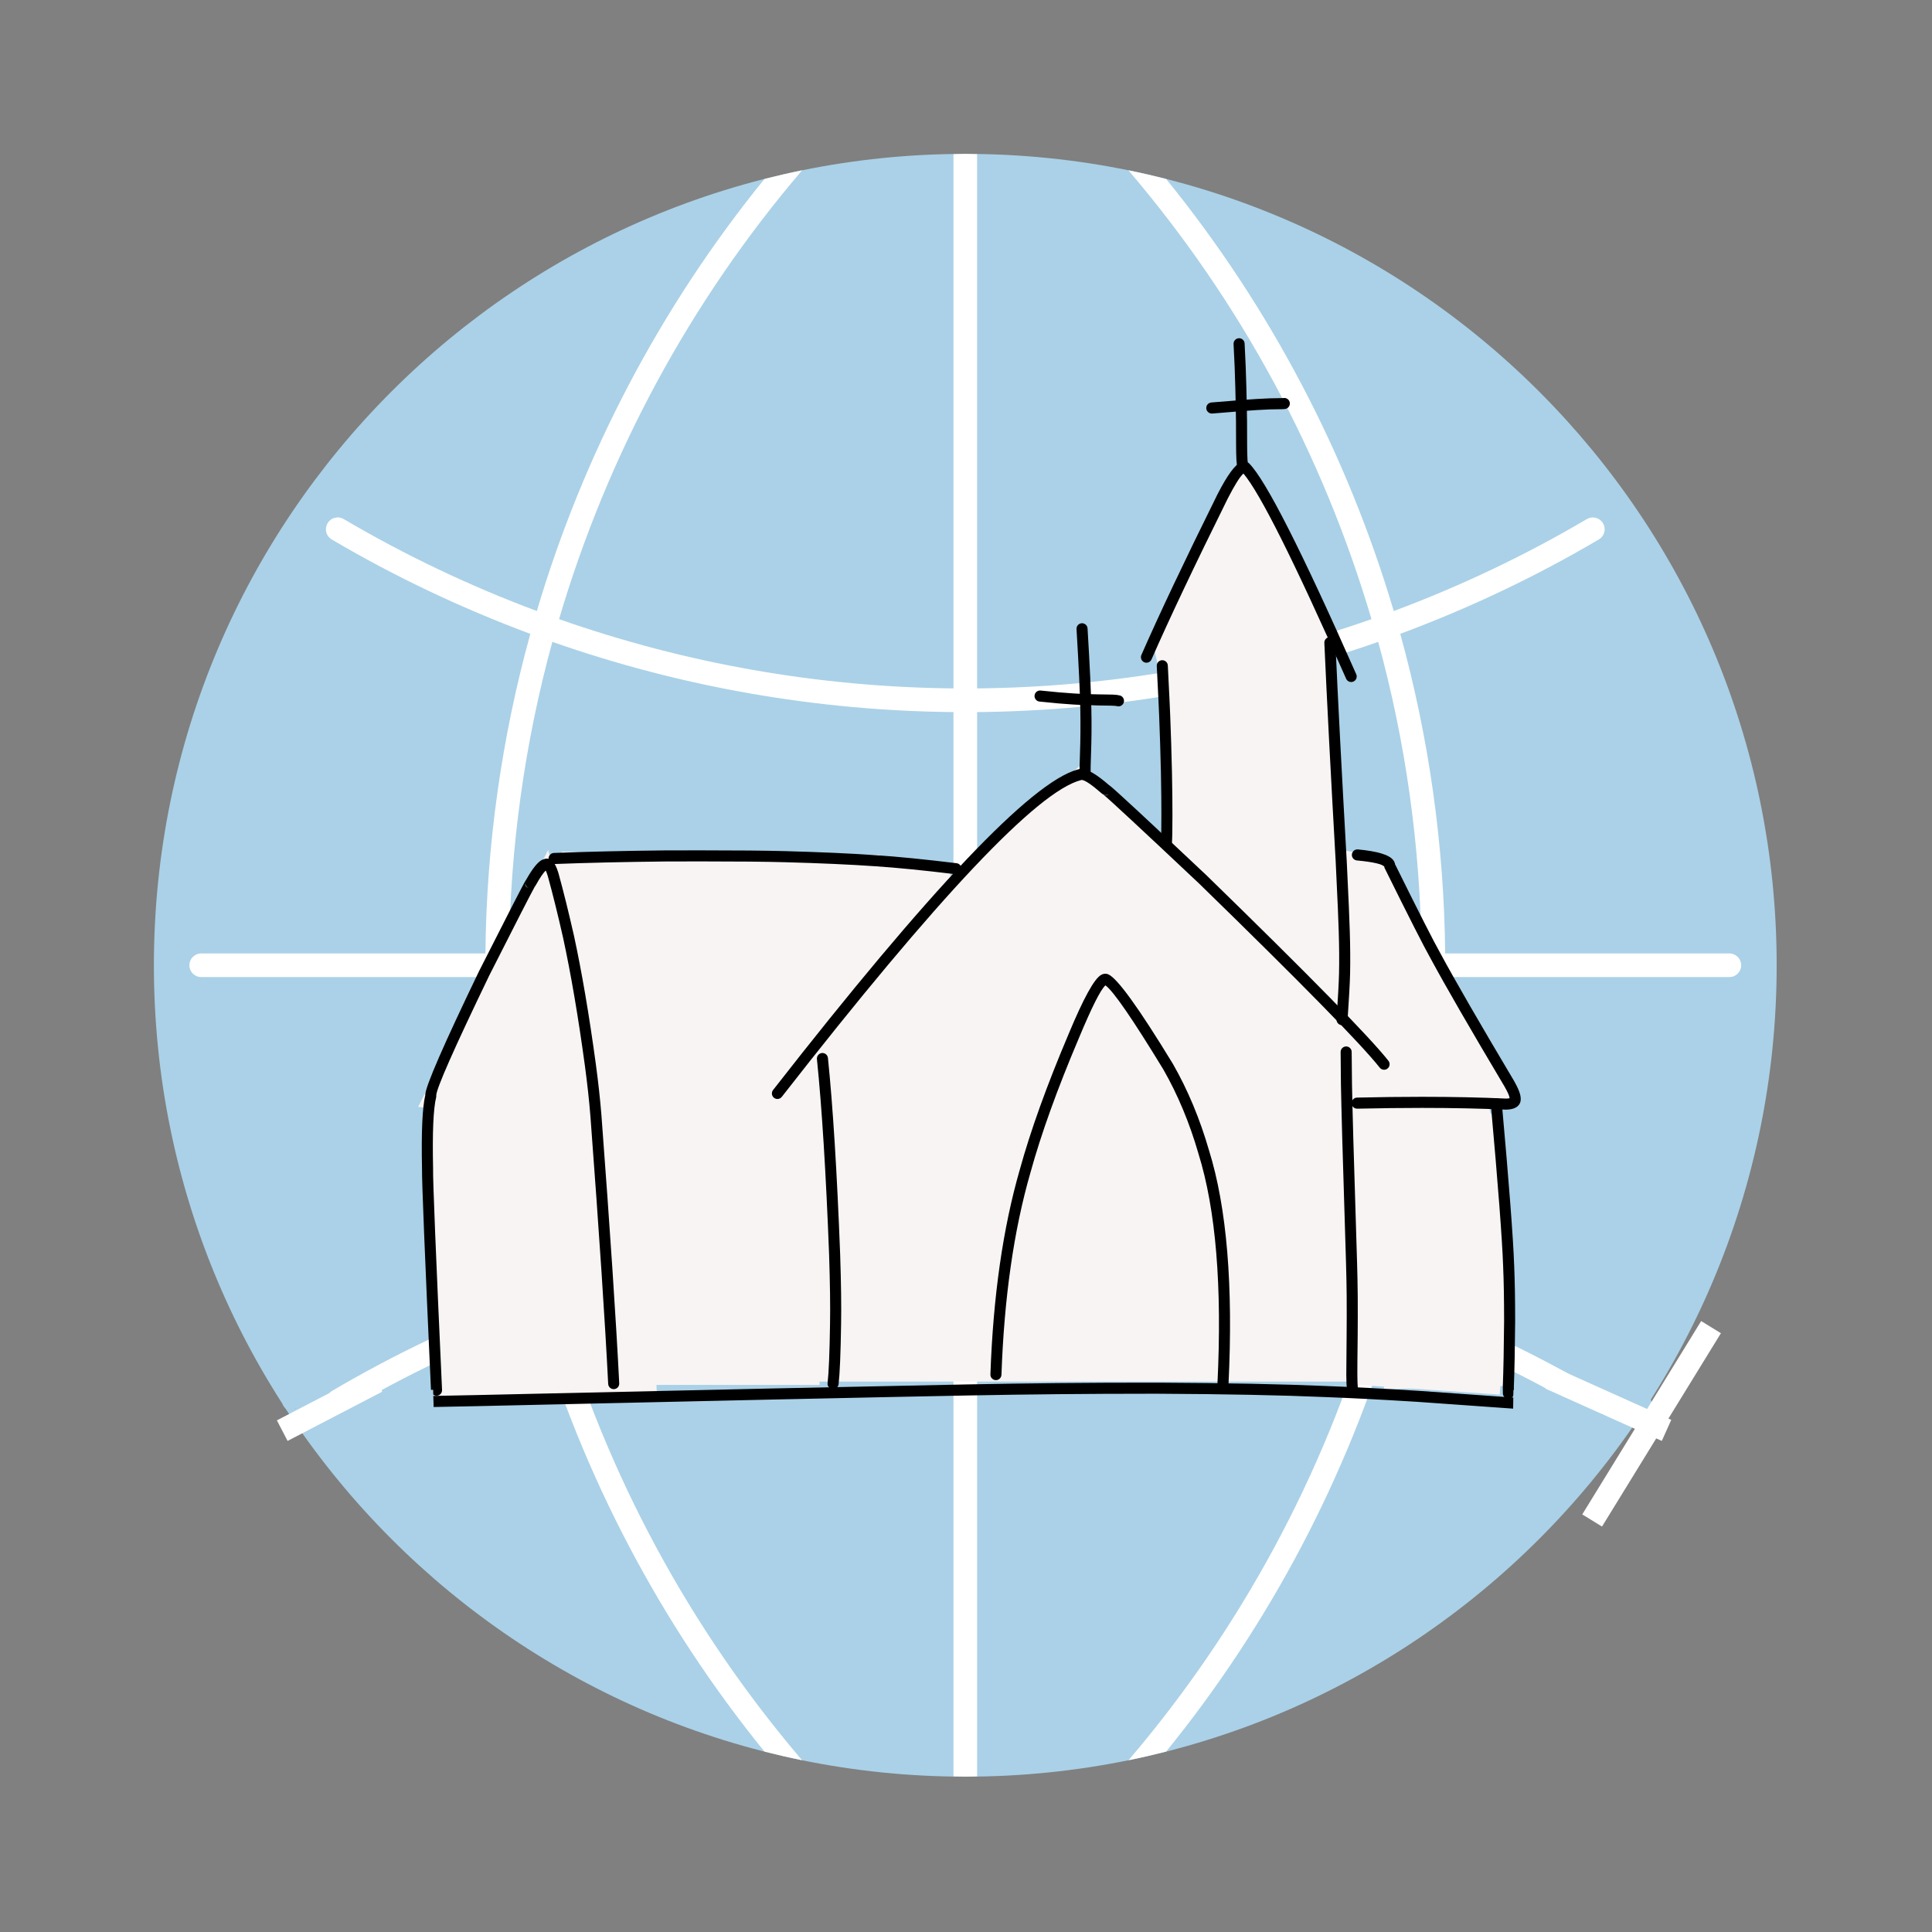 <svg xmlns="http://www.w3.org/2000/svg" xmlns:xlink="http://www.w3.org/1999/xlink" width="500" zoomAndPan="magnify" viewBox="0 0 375 375" height="500" preserveAspectRatio="xMidYMid meet" version="1.2"><rect x="0" y="0" width="375" height="375" fill="#808080" stroke="none"/><defs><clipPath id="357b119f3c"><path d="M 29.871 29.871 L 344.871 29.871 L 344.871 344.871 L 29.871 344.871 Z M 29.871 29.871 "/></clipPath><clipPath id="f5360be2bd"><path d="M 36 29.871 L 338 29.871 L 338 344.871 L 36 344.871 Z M 36 29.871 "/></clipPath><clipPath id="381a245e78"><path d="M 184 148 L 235 148 L 235 173 L 184 173 Z M 184 148 "/></clipPath><clipPath id="892b117500"><path d="M 185.129 147.395 L 235.098 149.055 L 234.309 172.832 L 184.34 171.172 Z M 185.129 147.395 "/></clipPath><clipPath id="bcc1cd847c"><path d="M 210.078 148.223 L 234.238 172.828 L 184.34 171.172 Z M 210.078 148.223 "/></clipPath><clipPath id="433dc9e337"><path d="M 105 170.035 L 270.785 170.035 L 270.785 268.16 L 105 268.16 Z M 105 170.035 "/></clipPath><clipPath id="e9ea298fb4"><path d="M 266 168 L 295 168 L 295 221 L 266 221 Z M 266 168 "/></clipPath><clipPath id="a5a0e167db"><path d="M 255.398 171.621 L 283.09 165.305 L 294.219 214.09 L 266.527 220.406 Z M 255.398 171.621 "/></clipPath><clipPath id="68c913ec8c"><path d="M 269.246 168.465 L 294.211 214.047 L 266.52 220.363 Z M 269.246 168.465 "/></clipPath><clipPath id="5e4fc11a63"><path d="M 108 165 L 185 165 L 185 173 L 108 173 Z M 108 165 "/></clipPath><clipPath id="2efb0a218d"><path d="M 109.086 165.309 L 184.504 167.609 L 184.367 172.152 L 108.949 169.852 Z M 109.086 165.309 "/></clipPath><clipPath id="8d28a700dc"><path d="M 222.762 90.703 L 260.258 90.703 L 260.258 125.609 L 222.762 125.609 Z M 222.762 90.703 "/></clipPath><clipPath id="c7e9af501e"><path d="M 241.469 90.703 L 260.18 125.609 L 222.762 125.609 Z M 241.469 90.703 "/></clipPath><clipPath id="b4f35665d3"><path d="M 226.434 122.801 L 259.156 122.801 L 259.156 170.035 L 226.434 170.035 Z M 226.434 122.801 "/></clipPath><clipPath id="c8b4579da5"><path d="M 267 216 L 293 216 L 293 270 L 267 270 Z M 267 216 "/></clipPath><clipPath id="e6cf6004f3"><path d="M 267.25 216.734 L 291.305 216.102 L 292.703 268.996 L 268.648 269.629 Z M 267.25 216.734 "/></clipPath><clipPath id="24e0b6dd19"><path d="M 82 214 L 128 214 L 128 272 L 82 272 Z M 82 214 "/></clipPath><clipPath id="7e0cbef7e0"><path d="M 82.535 215.598 L 125.828 214.328 L 127.465 270.133 L 84.176 271.402 Z M 82.535 215.598 "/></clipPath><clipPath id="4a6e88cb1e"><path d="M 81 164 L 121 164 L 121 220 L 81 220 Z M 81 164 "/></clipPath><clipPath id="79303574d2"><path d="M 86.793 162.859 L 125.984 167.109 L 120.336 219.16 L 81.145 214.91 Z M 86.793 162.859 "/></clipPath><clipPath id="7f86e68b59"><path d="M 106.387 164.984 L 120.344 219.098 L 81.152 214.848 Z M 106.387 164.984 "/></clipPath><clipPath id="e6d68b41e3"><path d="M 106.297 165.918 L 170.707 165.918 L 170.707 185.367 L 106.297 185.367 Z M 106.297 165.918 "/></clipPath><clipPath id="71111d8462"><path d="M 55.066 268 L 320.285 268 L 320.285 274.719 L 55.066 274.719 Z M 55.066 268 "/></clipPath><clipPath id="f7c1c85b80"><path d="M 239 65.469 L 243 65.469 L 243 92 L 239 92 Z M 239 65.469 "/></clipPath><clipPath id="ed91c6b77c"><path d="M 54.785 270.43 L 58.039 270.43 L 58.039 273.684 L 54.785 273.684 Z M 54.785 270.43 "/></clipPath><clipPath id="5a30cbd51b"><path d="M 56.41 270.43 C 55.516 270.43 54.785 271.156 54.785 272.055 C 54.785 272.953 55.516 273.684 56.41 273.684 C 57.309 273.684 58.039 272.953 58.039 272.055 C 58.039 271.156 57.309 270.43 56.41 270.43 Z M 56.41 270.43 "/></clipPath><clipPath id="3dbc6941d2"><path d="M 316.559 270.43 L 320.578 270.43 L 320.578 274.445 L 316.559 274.445 Z M 316.559 270.43 "/></clipPath><clipPath id="6d1c66a4de"><path d="M 318.566 270.43 C 317.457 270.43 316.559 271.328 316.559 272.438 C 316.559 273.547 317.457 274.445 318.566 274.445 C 319.676 274.445 320.578 273.547 320.578 272.438 C 320.578 271.328 319.676 270.43 318.566 270.43 Z M 318.566 270.43 "/></clipPath></defs><g id="802f6e8fc5"><g clip-rule="nonzero" clip-path="url(#357b119f3c)"><path style=" stroke:none;fill-rule:nonzero;fill:#aad1e7;fill-opacity:1;" d="M 187.367 29.871 C 274.371 29.871 344.852 100.355 344.852 187.359 C 344.852 274.363 274.371 344.848 187.367 344.848 C 100.359 344.848 29.871 274.363 29.871 187.359 C 29.871 100.355 100.359 29.871 187.367 29.871 Z M 187.367 29.871 "/></g><g clip-rule="nonzero" clip-path="url(#f5360be2bd)"><path style=" stroke:none;fill-rule:nonzero;fill:#ffffff;fill-opacity:1;" d="M 187.367 29.871 C 186.594 29.871 185.836 29.918 185.066 29.93 L 185.066 133.617 C 158.887 133.363 133.031 128.797 108.516 120.172 C 117.895 88.383 133.836 58.645 155.688 33.059 C 153.227 33.559 150.793 34.125 148.379 34.738 C 128.137 59.672 113.219 88.211 104.199 118.598 C 91.262 113.766 78.715 107.82 66.723 100.75 C 66.176 100.43 65.594 100.348 64.98 100.508 C 64.367 100.668 63.898 101.02 63.578 101.562 C 63.422 101.828 63.324 102.109 63.281 102.41 C 63.238 102.711 63.254 103.012 63.332 103.305 C 63.406 103.602 63.535 103.871 63.719 104.113 C 63.902 104.355 64.125 104.555 64.391 104.711 C 76.719 111.977 89.625 118.078 102.934 123.031 C 97.391 143.105 94.418 163.941 94.219 185.062 L 39.059 185.062 C 38.754 185.059 38.461 185.117 38.18 185.234 C 37.898 185.352 37.648 185.52 37.434 185.734 C 37.219 185.949 37.051 186.195 36.938 186.48 C 36.82 186.762 36.762 187.055 36.762 187.359 C 36.762 187.664 36.82 187.957 36.938 188.238 C 37.055 188.52 37.219 188.766 37.438 188.98 C 37.652 189.195 37.898 189.359 38.18 189.477 C 38.461 189.594 38.754 189.652 39.059 189.652 L 94.219 189.652 C 94.418 210.773 97.391 231.609 102.934 251.688 C 89.625 256.641 76.719 262.742 64.391 270.008 C 64.129 270.164 63.906 270.363 63.723 270.605 C 63.539 270.848 63.406 271.117 63.332 271.414 C 63.254 271.707 63.238 272.004 63.281 272.309 C 63.324 272.609 63.422 272.891 63.578 273.152 C 63.73 273.414 63.93 273.637 64.172 273.82 C 64.418 274.004 64.684 274.137 64.98 274.211 C 65.273 274.289 65.574 274.305 65.875 274.262 C 66.176 274.219 66.457 274.121 66.723 273.969 C 78.711 266.902 91.262 260.953 104.199 256.117 C 113.215 286.508 128.137 315.047 148.379 339.977 C 150.793 340.59 153.227 341.156 155.684 341.656 C 133.836 316.074 117.895 286.332 108.516 254.543 C 133.031 245.918 158.887 241.348 185.066 241.094 L 185.066 344.789 C 185.836 344.797 186.594 344.844 187.367 344.844 C 188.133 344.844 188.891 344.801 189.66 344.789 L 189.66 241.094 C 215.84 241.348 241.695 245.914 266.211 254.539 C 256.836 286.332 240.891 316.074 219.043 341.66 C 221.5 341.16 223.934 340.594 226.348 339.98 C 246.59 315.047 261.512 286.504 270.527 256.113 C 283.469 260.949 296.016 266.898 308.008 273.969 C 308.273 274.121 308.555 274.219 308.855 274.262 C 309.156 274.305 309.453 274.285 309.746 274.211 C 310.043 274.133 310.309 274.004 310.555 273.82 C 310.797 273.637 310.992 273.414 311.148 273.152 C 311.305 272.891 311.402 272.609 311.445 272.309 C 311.488 272.008 311.473 271.707 311.395 271.414 C 311.32 271.117 311.191 270.852 311.008 270.605 C 310.824 270.363 310.602 270.164 310.34 270.008 C 298.012 262.742 285.102 256.637 271.789 251.688 C 277.336 231.609 280.309 210.773 280.508 189.652 L 335.664 189.652 C 335.969 189.652 336.262 189.594 336.543 189.477 C 336.824 189.359 337.074 189.195 337.289 188.98 C 337.504 188.766 337.672 188.52 337.789 188.238 C 337.906 187.957 337.965 187.664 337.965 187.359 C 337.965 187.055 337.906 186.762 337.789 186.48 C 337.672 186.199 337.508 185.949 337.289 185.734 C 337.074 185.52 336.828 185.352 336.547 185.234 C 336.262 185.117 335.969 185.059 335.664 185.062 L 280.508 185.062 C 280.305 163.938 277.336 143.105 271.789 123.027 C 285.102 118.078 298.012 111.973 310.34 104.703 C 310.602 104.547 310.824 104.348 311.008 104.105 C 311.188 103.863 311.316 103.594 311.395 103.301 C 311.469 103.008 311.484 102.711 311.441 102.406 C 311.402 102.105 311.301 101.824 311.148 101.562 C 310.992 101.301 310.797 101.082 310.551 100.898 C 310.309 100.715 310.043 100.586 309.746 100.508 C 309.453 100.434 309.156 100.414 308.855 100.457 C 308.555 100.5 308.273 100.598 308.008 100.75 C 296.016 107.82 283.469 113.77 270.527 118.602 C 261.508 88.211 246.586 59.668 226.348 34.738 C 223.926 34.121 221.484 33.555 219.02 33.055 C 240.875 58.641 256.824 88.383 266.203 120.176 C 241.691 128.801 215.84 133.363 189.656 133.617 L 189.656 29.93 C 188.891 29.918 188.133 29.871 187.367 29.871 Z M 107.211 124.586 C 132.148 133.332 158.441 137.961 185.066 138.215 L 185.066 185.062 L 98.809 185.062 C 99.008 164.48 101.848 144.164 107.211 124.586 Z M 267.508 124.586 C 272.875 144.164 275.715 164.48 275.914 185.062 L 189.66 185.062 L 189.66 138.215 C 216.281 137.961 242.574 133.332 267.508 124.586 Z M 98.809 189.652 L 185.066 189.652 L 185.066 236.504 C 158.441 236.758 132.148 241.387 107.211 250.129 C 101.848 230.551 99.008 210.234 98.809 189.652 Z M 189.66 189.652 L 275.918 189.652 C 275.719 210.23 272.879 230.551 267.516 250.129 C 242.578 241.383 216.285 236.758 189.66 236.504 Z M 189.66 189.652 "/></g><g clip-rule="nonzero" clip-path="url(#381a245e78)"><g clip-rule="nonzero" clip-path="url(#892b117500)"><g clip-rule="nonzero" clip-path="url(#bcc1cd847c)"><path style=" stroke:none;fill-rule:nonzero;fill:#f8f4f4;fill-opacity:1;" d="M 185.129 147.395 L 235.004 149.051 L 234.215 172.828 L 184.34 171.172 Z M 185.129 147.395 "/></g></g></g><g clip-rule="nonzero" clip-path="url(#433dc9e337)"><path style=" stroke:none;fill-rule:nonzero;fill:#f8f4f4;fill-opacity:1;" d="M 105 170.035 L 270.969 170.035 L 270.969 268.16 L 105 268.16 Z M 105 170.035 "/></g><g clip-rule="nonzero" clip-path="url(#e9ea298fb4)"><g clip-rule="nonzero" clip-path="url(#a5a0e167db)"><g clip-rule="nonzero" clip-path="url(#68c913ec8c)"><path style=" stroke:none;fill-rule:nonzero;fill:#f8f4f4;fill-opacity:1;" d="M 255.398 171.621 L 283.09 165.305 L 294.219 214.09 L 266.527 220.406 Z M 255.398 171.621 "/></g></g></g><g clip-rule="nonzero" clip-path="url(#5e4fc11a63)"><g clip-rule="nonzero" clip-path="url(#2efb0a218d)"><path style=" stroke:none;fill-rule:nonzero;fill:#f8f4f4;fill-opacity:1;" d="M 109.086 165.309 L 184.512 167.609 L 184.371 172.152 L 108.949 169.852 Z M 109.086 165.309 "/></g></g><g clip-rule="nonzero" clip-path="url(#8d28a700dc)"><g clip-rule="nonzero" clip-path="url(#c7e9af501e)"><path style=" stroke:none;fill-rule:nonzero;fill:#f8f4f4;fill-opacity:1;" d="M 222.762 90.703 L 260.121 90.703 L 260.121 125.609 L 222.762 125.609 Z M 222.762 90.703 "/></g></g><g clip-rule="nonzero" clip-path="url(#b4f35665d3)"><path style=" stroke:none;fill-rule:nonzero;fill:#f8f4f4;fill-opacity:1;" d="M 226.434 122.801 L 259.156 122.801 L 259.156 170.098 L 226.434 170.098 Z M 226.434 122.801 "/></g><g clip-rule="nonzero" clip-path="url(#c8b4579da5)"><g clip-rule="nonzero" clip-path="url(#e6cf6004f3)"><path style=" stroke:none;fill-rule:nonzero;fill:#f8f4f4;fill-opacity:1;" d="M 267.25 216.734 L 291.305 216.102 L 292.703 269 L 268.648 269.637 Z M 267.25 216.734 "/></g></g><g clip-rule="nonzero" clip-path="url(#24e0b6dd19)"><g clip-rule="nonzero" clip-path="url(#7e0cbef7e0)"><path style=" stroke:none;fill-rule:nonzero;fill:#f8f4f4;fill-opacity:1;" d="M 82.535 215.598 L 125.828 214.328 L 127.465 270.133 L 84.176 271.402 Z M 82.535 215.598 "/></g></g><g clip-rule="nonzero" clip-path="url(#4a6e88cb1e)"><g clip-rule="nonzero" clip-path="url(#79303574d2)"><g clip-rule="nonzero" clip-path="url(#7f86e68b59)"><path style=" stroke:none;fill-rule:nonzero;fill:#f8f4f4;fill-opacity:1;" d="M 86.793 162.859 L 125.984 167.109 L 120.336 219.16 L 81.145 214.91 Z M 86.793 162.859 "/></g></g></g><g clip-rule="nonzero" clip-path="url(#e6d68b41e3)"><path style=" stroke:none;fill-rule:nonzero;fill:#f8f4f4;fill-opacity:1;" d="M 106.297 165.918 L 170.727 165.918 L 170.727 185.367 L 106.297 185.367 Z M 106.297 165.918 "/></g><path style="fill:none;stroke-width:4;stroke-linecap:butt;stroke-linejoin:miter;stroke:#f8f4f4;stroke-opacity:1;stroke-miterlimit:4;" d="M -0.001 2.002 L 50.344 2.001 " transform="matrix(0.321,-0.672,0.672,0.321,87.404,202.572)"/><path style="fill:none;stroke-width:4;stroke-linecap:butt;stroke-linejoin:miter;stroke:#f8f4f4;stroke-opacity:1;stroke-miterlimit:4;" d="M -0.002 2.002 L 7.662 1.999 " transform="matrix(0.747,0.071,-0.071,0.747,83.03,213.735)"/><path style="fill:none;stroke-width:4;stroke-linecap:butt;stroke-linejoin:miter;stroke:#f8f4f4;stroke-opacity:1;stroke-miterlimit:4;" d="M 0.001 2 L 24.637 1.999 " transform="matrix(0.327,-0.675,0.675,0.327,86.825,201.871)"/><path style="fill:none;stroke-width:4;stroke-linecap:butt;stroke-linejoin:miter;stroke:#f8f4f4;stroke-opacity:1;stroke-miterlimit:4;" d="M -0.002 1.998 L 44.003 1.998 " transform="matrix(0.75,0,0,0.75,126.068,265.814)"/><path style="fill:none;stroke-width:4;stroke-linecap:butt;stroke-linejoin:miter;stroke:#f8f4f4;stroke-opacity:1;stroke-miterlimit:4;" d="M -0.002 2.003 L 37.288 2.002 " transform="matrix(0.743,0.051,-0.051,0.743,263.599,265.818)"/><path style="fill:none;stroke-width:4;stroke-linecap:butt;stroke-linejoin:miter;stroke:#f8f4f4;stroke-opacity:1;stroke-miterlimit:4;" d="M 0 1.999 L 17.498 2 " transform="matrix(0.718,-0.13,0.13,0.718,276.302,216.12)"/><path style="fill:none;stroke-width:4;stroke-linecap:butt;stroke-linejoin:miter;stroke:#f8f4f4;stroke-opacity:1;stroke-miterlimit:4;" d="M -0.001 2.002 L 52.505 2.002 " transform="matrix(0.75,0,0,0.75,230.973,167.647)"/><path style="fill:none;stroke-width:4;stroke-linecap:butt;stroke-linejoin:miter;stroke:#f8f4f4;stroke-opacity:1;stroke-miterlimit:4;" d="M -0.002 2.002 L 18.833 1.998 " transform="matrix(0.745,0.087,-0.087,0.745,254.902,164.427)"/><path style="fill:none;stroke-width:4;stroke-linecap:butt;stroke-linejoin:miter;stroke:#f8f4f4;stroke-opacity:1;stroke-miterlimit:4;" d="M -0.002 2 L 50.111 1.997 " transform="matrix(0.321,-0.676,0.676,0.321,223.719,124.701)"/><path style="fill:none;stroke-width:4;stroke-linecap:butt;stroke-linejoin:miter;stroke:#f8f4f4;stroke-opacity:1;stroke-miterlimit:4;" d="M 0.001 2 L 16.967 1.998 " transform="matrix(-0.159,-0.733,0.733,-0.159,226.304,136.378)"/><g clip-rule="nonzero" clip-path="url(#71111d8462)"><path style=" stroke:none;fill-rule:nonzero;fill:#000000;fill-opacity:1;" d="M 222.984 268.375 C 223.59 268.375 224.195 268.375 224.797 268.375 L 224.801 268.375 C 237.973 268.438 248.91 268.656 257.617 269.031 L 257.629 269.035 L 257.633 269.035 C 262.418 269.211 268.281 269.516 275.219 269.949 L 275.227 269.949 L 307.086 272.211 L 307.094 272.211 C 309.988 272.348 312.441 272.414 314.457 272.414 C 316.547 272.414 318.164 272.34 319.312 272.195 C 319.355 272.188 319.402 272.188 319.449 272.188 C 319.98 272.188 320.441 272.582 320.512 273.125 C 320.586 273.715 320.172 274.254 319.582 274.328 C 318.355 274.484 316.641 274.562 314.438 274.562 C 312.371 274.562 309.879 274.496 306.961 274.355 L 306.934 274.355 L 275.086 272.094 C 268.156 271.664 262.305 271.359 257.539 271.184 L 257.52 271.18 L 257.508 271.18 C 248.828 270.805 237.922 270.586 224.793 270.523 L 224.797 270.523 C 224.191 270.523 223.59 270.523 222.984 270.523 C 211.258 270.523 199.57 270.637 187.922 270.859 C 170.367 271.195 138.512 271.887 92.352 272.938 C 81.035 273.184 68.984 273.348 56.199 273.43 C 56.199 273.43 56.195 273.43 56.195 273.43 C 55.605 273.43 55.125 272.953 55.121 272.363 C 55.117 271.77 55.594 271.285 56.188 271.281 C 68.953 271.195 80.992 271.031 92.305 270.785 C 138.434 269.738 170.293 269.047 187.883 268.711 C 199.543 268.484 211.246 268.375 222.984 268.375 Z M 222.984 268.375 "/></g><path style=" stroke:none;fill-rule:nonzero;fill:#000000;fill-opacity:1;" d="M 209.871 149.238 C 211.062 149.238 212.879 150.309 215.328 152.449 L 215.359 152.449 C 216.332 153.176 222.602 158.992 234.176 169.895 C 234.203 169.918 234.223 169.938 234.238 169.953 L 234.25 169.965 C 254.062 189.262 265.809 201.238 269.492 205.898 C 269.859 206.363 269.781 207.039 269.316 207.406 C 269.117 207.562 268.883 207.641 268.652 207.641 C 268.336 207.641 268.02 207.5 267.809 207.234 C 264.188 202.652 252.508 190.746 232.766 171.516 C 232.742 171.496 232.723 171.477 232.707 171.461 C 221.531 160.934 215.367 155.203 214.215 154.277 L 214.25 154.277 C 214.391 154.348 214.527 154.383 214.66 154.383 C 214.832 154.383 215 154.324 215.168 154.207 L 215.133 154.207 C 215.109 154.219 215.09 154.23 215.066 154.238 C 214.93 154.301 214.785 154.332 214.637 154.332 C 214.375 154.332 214.102 154.23 213.863 154.02 L 213.859 154.02 C 211.852 152.27 210.547 151.391 209.941 151.387 L 209.91 151.387 L 209.816 151.418 C 201.398 153.574 182.043 174.066 151.742 212.902 C 151.531 213.172 151.215 213.312 150.895 213.312 C 150.664 213.312 150.434 213.238 150.234 213.086 C 149.77 212.719 149.688 212.043 150.051 211.574 C 180.461 172.605 200.148 151.871 209.117 149.379 L 209.148 149.379 C 209.328 149.305 209.52 149.262 209.727 149.246 C 209.773 149.242 209.824 149.238 209.871 149.238 Z M 209.871 149.238 "/><path style=" stroke:none;fill-rule:nonzero;fill:#000000;fill-opacity:1;" d="M 261.285 203.113 C 261.875 203.113 262.355 203.59 262.359 204.18 C 262.391 209.031 262.441 212.547 262.512 214.73 L 262.512 214.738 L 262.676 220.98 L 262.676 220.977 C 263.012 232.383 263.254 240.41 263.406 245.062 L 263.406 245.059 C 263.43 245.781 263.461 246.922 263.492 248.484 L 263.488 248.484 C 263.531 250.27 263.551 252.582 263.543 255.422 C 263.543 255.984 263.539 257.188 263.527 259.035 L 263.527 259.043 C 263.473 263.484 263.453 266.059 263.461 266.77 C 263.473 268.027 263.5 268.863 263.547 269.273 C 263.609 269.863 263.184 270.395 262.594 270.457 C 262.555 270.461 262.516 270.465 262.477 270.465 C 261.938 270.465 261.473 270.055 261.414 269.504 C 261.359 269.027 261.328 268.121 261.316 266.793 C 261.309 266.066 261.328 263.473 261.379 259.016 L 261.379 259.023 C 261.391 257.172 261.398 255.973 261.398 255.418 C 261.402 252.59 261.387 250.293 261.344 248.531 L 261.344 248.527 C 261.312 246.945 261.285 245.812 261.262 245.133 C 261.105 240.383 260.863 232.352 260.531 221.043 L 260.531 221.039 L 260.367 214.797 L 260.367 214.801 C 260.293 212.609 260.242 209.07 260.215 204.195 C 260.211 203.602 260.688 203.117 261.281 203.113 C 261.281 203.113 261.285 203.113 261.285 203.113 Z M 261.285 203.113 "/><path style=" stroke:none;fill-rule:nonzero;fill:#000000;fill-opacity:1;" d="M 159.637 204.387 C 160.18 204.387 160.645 204.801 160.703 205.355 C 161.676 214.867 162.465 227.574 163.074 243.48 L 163.074 243.484 C 163.258 249.086 163.316 253.605 163.254 257.043 C 163.168 262.738 163.008 266.613 162.77 268.668 C 162.707 269.215 162.242 269.621 161.707 269.621 C 161.664 269.621 161.621 269.617 161.582 269.613 C 160.992 269.547 160.57 269.012 160.633 268.547 L 160.633 268.543 L 160.637 268.418 C 160.867 266.441 161.023 262.637 161.109 257.008 L 161.109 257.004 C 161.172 253.605 161.109 249.125 160.93 243.562 C 160.324 227.707 159.535 215.043 158.566 205.574 C 158.508 204.98 158.934 204.453 159.523 204.395 C 159.562 204.391 159.598 204.387 159.637 204.387 Z M 159.637 204.387 "/><path style=" stroke:none;fill-rule:nonzero;fill:#000000;fill-opacity:1;" d="M 214.762 191.113 Z M 214.547 189 C 214.641 189 214.73 189.008 214.82 189.027 L 214.949 189.059 C 214.996 189.074 215.047 189.09 215.098 189.113 C 216.836 189.816 221.016 195.598 227.637 206.461 L 227.652 206.484 C 230.559 211.566 232.898 217.164 234.668 223.285 C 238.125 234.395 239.387 249.543 238.449 268.734 C 238.418 269.309 237.945 269.758 237.379 269.758 C 237.359 269.758 237.344 269.758 237.324 269.758 C 236.73 269.727 236.277 269.223 236.305 268.629 C 237.23 249.68 236 234.773 232.613 223.906 L 232.609 223.883 C 230.887 217.941 228.621 212.504 225.805 207.582 C 219.844 197.801 216.102 192.363 214.582 191.273 L 214.547 191.273 C 213.602 192.137 211.887 195.551 209.406 201.508 L 209.402 201.52 C 205.203 211.406 202.07 220.117 199.996 227.648 L 199.992 227.66 C 196.777 238.816 194.906 251.875 194.383 266.844 C 194.359 267.426 193.883 267.883 193.309 267.883 C 193.297 267.883 193.285 267.883 193.27 267.883 C 192.68 267.859 192.215 267.363 192.238 266.77 C 192.77 251.629 194.668 238.398 197.926 227.078 C 200.027 219.453 203.191 210.656 207.426 200.68 C 210.297 193.781 212.398 189.965 213.723 189.23 C 214 189.078 214.273 189 214.547 189 Z M 214.547 189 "/><path style=" stroke:none;fill-rule:nonzero;fill:#000000;fill-opacity:1;" d="M 106.293 168.785 L 106.316 168.785 Z M 101.918 171.574 C 101.945 171.953 102.156 172.215 102.555 172.352 C 102.238 172.203 102.02 171.914 101.957 171.574 Z M 103.344 172.398 C 103.273 172.422 103.203 172.438 103.133 172.445 C 103.219 172.441 103.301 172.426 103.379 172.398 Z M 106.152 166.656 C 106.551 166.656 106.922 166.824 107.266 167.168 C 107.68 167.582 108.055 168.348 108.391 169.461 L 108.398 169.488 C 109.371 173.012 110.363 177.02 111.383 181.516 L 111.387 181.523 C 112.934 188.664 114.355 197.004 115.652 206.539 L 115.652 206.555 C 116.125 210.047 116.488 213.367 116.742 216.512 L 116.742 216.52 C 118.438 239.102 119.59 256.43 120.191 268.504 C 120.223 269.098 119.766 269.602 119.176 269.633 C 119.156 269.633 119.137 269.633 119.121 269.633 C 118.551 269.633 118.078 269.188 118.047 268.609 C 117.445 256.57 116.297 239.262 114.602 216.688 C 114.352 213.578 113.992 210.297 113.527 206.844 L 113.523 206.828 L 113.523 206.816 C 112.234 197.344 110.824 189.07 109.289 181.992 C 108.281 177.535 107.297 173.566 106.336 170.082 C 106.191 169.602 106.062 169.242 105.945 169 L 105.91 169 C 105.465 169.387 104.812 170.352 103.945 171.902 C 103.887 172.012 103.809 172.102 103.723 172.18 L 103.758 172.18 C 103.098 173.344 100.16 179.078 94.949 189.375 C 88.141 203.496 84.719 211.242 84.676 212.609 L 84.68 212.609 C 84.695 212.734 84.684 212.859 84.656 212.984 C 84.109 215.207 83.91 219.816 84.062 226.809 L 84.062 226.859 C 84.008 228.926 84.586 243.238 85.801 269.789 C 85.828 270.383 85.367 270.883 84.777 270.91 C 84.762 270.914 84.742 270.914 84.727 270.914 C 84.156 270.914 83.684 270.465 83.656 269.887 C 82.449 243.488 81.871 229.145 81.914 226.855 C 81.762 219.746 81.977 214.977 82.555 212.543 L 82.531 212.543 C 82.582 210.871 86.078 202.832 93.023 188.422 L 93.035 188.402 C 98.652 177.301 101.664 171.441 102.07 170.824 L 102.09 170.824 C 103.348 168.574 104.41 167.258 105.273 166.875 C 105.332 166.852 105.387 166.828 105.445 166.809 L 105.48 166.809 C 105.551 166.777 105.621 166.75 105.691 166.727 C 105.852 166.68 106.004 166.656 106.152 166.656 Z M 106.152 166.656 "/><path style=" stroke:none;fill-rule:nonzero;fill:#000000;fill-opacity:1;" d="M 135.91 165.051 C 143.184 165.051 148.68 165.102 152.395 165.203 L 152.391 165.203 C 159.188 165.387 165.059 165.648 170.008 165.992 C 174.211 166.27 179.43 166.789 185.668 167.547 C 186.254 167.617 186.676 168.152 186.602 168.742 C 186.539 169.289 186.074 169.688 185.539 169.688 C 185.496 169.688 185.453 169.688 185.41 169.68 C 179.211 168.926 174.027 168.414 169.863 168.137 L 169.859 168.137 C 164.941 167.797 159.102 167.535 152.336 167.355 L 152.332 167.355 C 148.641 167.25 143.168 167.199 135.918 167.199 C 133.785 167.199 131.5 167.203 129.059 167.215 L 129.066 167.215 C 121.191 167.297 114.035 167.461 107.594 167.707 C 107.578 167.707 107.562 167.707 107.551 167.707 C 106.977 167.707 106.5 167.254 106.48 166.676 C 106.457 166.082 106.918 165.582 107.512 165.559 C 113.973 165.312 121.148 165.145 129.043 165.062 L 129.051 165.062 C 131.488 165.055 133.777 165.051 135.91 165.051 Z M 135.91 165.051 "/><path style=" stroke:none;fill-rule:nonzero;fill:#000000;fill-opacity:1;" d="M 241.523 89.602 C 241.699 89.602 241.875 89.629 242.047 89.688 C 242.203 89.742 242.344 89.832 242.461 89.949 C 245.699 93.207 252.625 106.848 263.246 130.871 C 263.484 131.414 263.242 132.051 262.699 132.289 C 262.559 132.352 262.41 132.383 262.266 132.383 C 261.855 132.383 261.461 132.145 261.285 131.742 C 251.238 109.02 244.598 95.75 241.367 91.934 L 241.336 91.934 C 240.676 92.504 239.656 94.133 238.277 96.82 C 231.832 109.832 226.91 120.223 223.508 127.992 C 223.332 128.395 222.938 128.637 222.527 128.637 C 222.383 128.637 222.234 128.605 222.094 128.543 C 221.555 128.305 221.305 127.672 221.543 127.129 C 224.961 119.328 229.895 108.906 236.355 95.859 L 236.359 95.859 L 236.363 95.848 L 236.371 95.836 C 238.227 92.223 239.715 90.191 240.836 89.742 C 241.07 89.648 241.297 89.602 241.523 89.602 Z M 241.523 89.602 "/><path style=" stroke:none;fill-rule:nonzero;fill:#000000;fill-opacity:1;" d="M 258.129 123.66 C 258.699 123.66 259.172 124.109 259.199 124.688 C 259.695 135.879 260.43 149.969 261.391 166.965 L 261.398 167.055 L 261.398 167.062 C 261.762 174.574 261.961 179.141 261.992 180.773 L 261.992 180.762 C 262.086 183.777 262.105 186.523 262.051 189 L 262.051 189.004 C 262.004 190.906 261.84 193.898 261.562 197.98 C 261.523 198.551 261.051 198.984 260.492 198.984 C 260.469 198.984 260.441 198.98 260.418 198.98 C 259.824 198.941 259.379 198.426 259.422 197.832 C 259.699 193.781 259.859 190.82 259.906 188.949 C 259.961 186.516 259.941 183.809 259.848 180.828 L 259.848 180.816 C 259.816 179.223 259.617 174.676 259.254 167.176 L 259.25 167.086 C 258.285 150.074 257.555 135.973 257.055 124.785 C 257.027 124.191 257.484 123.688 258.078 123.66 C 258.094 123.66 258.109 123.66 258.129 123.66 Z M 258.129 123.66 "/><path style=" stroke:none;fill-rule:nonzero;fill:#000000;fill-opacity:1;" d="M 225.602 128.145 C 226.168 128.145 226.641 128.59 226.672 129.164 C 226.969 135.039 227.121 138.281 227.137 138.902 C 227.277 142.465 227.395 146.113 227.477 149.848 L 227.477 149.852 C 227.547 153.34 227.574 156.113 227.57 158.176 C 227.57 161.047 227.535 162.875 227.469 163.656 C 227.422 164.215 226.953 164.637 226.402 164.637 C 226.371 164.637 226.34 164.637 226.309 164.633 C 225.715 164.582 225.281 164.062 225.332 163.469 C 225.395 162.75 225.426 160.984 225.422 158.172 L 225.422 158.168 C 225.43 156.137 225.398 153.379 225.332 149.895 C 225.25 146.188 225.133 142.543 224.992 138.965 L 224.992 138.945 C 224.977 138.352 224.824 135.129 224.527 129.273 C 224.496 128.68 224.953 128.176 225.543 128.145 C 225.562 128.145 225.582 128.145 225.602 128.145 Z M 225.602 128.145 "/><g clip-rule="nonzero" clip-path="url(#f7c1c85b80)"><path style=" stroke:none;fill-rule:nonzero;fill:#000000;fill-opacity:1;" d="M 240.508 65.648 C 241.074 65.648 241.547 66.094 241.578 66.668 C 241.746 69.766 241.859 72.594 241.918 75.145 L 241.918 75.137 C 241.98 77.441 242.027 79.652 242.051 81.777 C 242.062 82.219 242.07 83.746 242.066 86.355 C 242.07 87.031 242.078 87.539 242.086 87.891 L 242.086 87.895 C 242.102 88.793 242.148 89.559 242.227 90.195 L 242.227 90.203 C 242.301 90.789 241.883 91.328 241.297 91.402 C 241.25 91.406 241.207 91.41 241.16 91.41 C 240.629 91.41 240.168 91.016 240.102 90.5 L 240.102 90.492 L 240.098 90.461 C 240.008 89.75 239.957 88.91 239.941 87.938 C 239.934 87.57 239.926 87.043 239.922 86.363 L 239.922 86.355 C 239.922 83.734 239.918 82.223 239.906 81.82 L 239.906 81.805 C 239.879 79.688 239.836 77.484 239.773 75.199 L 239.773 75.191 C 239.715 72.672 239.602 69.871 239.434 66.785 C 239.402 66.191 239.855 65.684 240.449 65.652 C 240.469 65.648 240.488 65.648 240.508 65.648 Z M 240.508 65.648 "/></g><path style=" stroke:none;fill-rule:nonzero;fill:#000000;fill-opacity:1;" d="M 249.289 77.246 C 249.824 77.246 250.289 77.648 250.352 78.199 C 250.422 78.789 250 79.32 249.395 79.391 C 249.277 79.406 249.082 79.414 248.805 79.426 L 248.777 79.426 C 247.707 79.434 246.953 79.445 246.516 79.465 L 246.508 79.465 C 245.637 79.5 244.797 79.539 243.988 79.59 L 243.949 79.594 C 243.438 79.609 240.555 79.832 235.297 80.266 C 235.27 80.266 235.238 80.266 235.211 80.266 C 234.656 80.266 234.188 79.84 234.141 79.281 C 234.094 78.688 234.531 78.168 235.125 78.121 C 240.285 77.695 243.191 77.469 243.844 77.445 L 243.852 77.445 C 244.672 77.395 245.527 77.352 246.418 77.316 C 246.875 77.297 247.641 77.281 248.715 77.273 L 248.746 77.273 C 248.965 77.266 249.105 77.262 249.16 77.254 L 249.18 77.254 C 249.215 77.25 249.254 77.246 249.289 77.246 Z M 249.289 77.246 "/><path style=" stroke:none;fill-rule:nonzero;fill:#000000;fill-opacity:1;" d="M 210.023 120.969 C 210.586 120.969 211.059 121.41 211.094 121.98 C 211.531 129.227 211.777 134.465 211.832 137.695 C 211.867 139.082 211.875 140.617 211.859 142.305 L 211.859 142.309 C 211.848 143.227 211.836 143.859 211.828 144.207 C 211.773 146.234 211.73 147.746 211.695 148.742 C 211.688 149.281 211.688 149.637 211.691 149.801 C 211.703 150.395 211.23 150.887 210.637 150.898 C 210.633 150.898 210.625 150.898 210.617 150.898 C 210.035 150.898 209.559 150.43 209.547 149.844 C 209.543 149.66 209.543 149.277 209.551 148.691 L 209.551 148.668 C 209.582 147.691 209.629 146.188 209.684 144.148 C 209.691 143.824 209.699 143.199 209.711 142.281 C 209.727 140.609 209.719 139.098 209.688 137.738 L 209.688 137.734 C 209.633 134.535 209.387 129.328 208.953 122.109 C 208.914 121.516 209.367 121.008 209.957 120.973 C 209.98 120.969 210 120.969 210.023 120.969 Z M 210.023 120.969 "/><path style=" stroke:none;fill-rule:nonzero;fill:#000000;fill-opacity:1;" d="M 201.875 134.027 C 201.91 134.027 201.949 134.031 201.984 134.035 C 204.762 134.324 206.867 134.512 208.301 134.59 L 208.309 134.594 C 209.25 134.652 210.316 134.703 211.504 134.738 L 211.512 134.738 C 212.059 134.754 212.621 134.77 213.203 134.777 L 213.211 134.777 C 213.426 134.785 214.164 134.797 215.426 134.812 L 215.43 134.812 C 215.641 134.812 215.828 134.82 216 134.824 L 216.004 134.824 C 216.613 134.848 217.074 134.906 217.391 134.996 C 217.961 135.156 218.289 135.754 218.129 136.324 C 217.992 136.797 217.562 137.105 217.098 137.105 C 217 137.105 216.898 137.09 216.801 137.062 C 216.652 137.02 216.363 136.992 215.926 136.977 C 215.762 136.969 215.59 136.965 215.41 136.961 L 215.398 136.961 C 214.148 136.945 213.402 136.938 213.16 136.93 L 213.164 136.93 C 212.559 136.918 211.984 136.906 211.441 136.887 L 211.438 136.887 C 210.227 136.852 209.141 136.801 208.18 136.738 C 206.715 136.656 204.574 136.469 201.762 136.172 C 201.176 136.113 200.746 135.582 200.809 134.992 C 200.863 134.438 201.332 134.027 201.875 134.027 Z M 201.875 134.027 "/><path style=" stroke:none;fill-rule:nonzero;fill:#000000;fill-opacity:1;" d="M 290.438 213.168 C 290.984 213.168 291.453 213.59 291.504 214.148 C 292.918 229.871 293.719 240.391 293.902 245.707 C 294.027 248.605 294.09 252.195 294.09 256.473 L 294.09 256.48 C 294.051 261.676 293.965 265.91 293.84 269.191 C 293.832 269.609 293.836 270.008 293.852 270.395 C 293.875 270.984 293.414 271.488 292.824 271.512 C 292.809 271.512 292.793 271.512 292.777 271.512 C 292.207 271.512 291.73 271.059 291.707 270.48 C 291.688 270.047 291.684 269.598 291.691 269.129 L 291.695 269.109 C 291.82 265.848 291.902 261.637 291.945 256.473 C 291.945 252.219 291.883 248.656 291.758 245.793 L 291.758 245.781 C 291.574 240.508 290.777 230.027 289.367 214.34 C 289.312 213.75 289.75 213.227 290.34 213.172 C 290.371 213.168 290.406 213.168 290.438 213.168 Z M 290.438 213.168 "/><path style=" stroke:none;fill-rule:nonzero;fill:#000000;fill-opacity:1;" d="M 293.023 213.34 Z M 263.469 164.867 C 263.504 164.867 263.535 164.867 263.57 164.871 C 267.383 165.23 269.672 165.926 270.438 166.961 C 270.641 167.238 270.766 167.539 270.805 167.859 L 270.836 167.859 C 275.445 177.168 278.355 182.883 279.559 185.004 L 279.57 185.023 C 282.434 190.332 287.191 198.574 293.844 209.75 L 293.855 209.766 C 294.742 211.312 295.18 212.48 295.168 213.273 C 295.168 213.281 295.168 213.289 295.172 213.297 L 295.172 213.301 C 295.184 213.992 294.898 214.527 294.316 214.906 C 293.852 215.207 293.195 215.367 292.344 215.383 L 292.273 215.383 C 287.363 215.156 281.945 215.043 276.02 215.043 C 272.055 215.043 267.863 215.094 263.445 215.195 C 263.434 215.195 263.426 215.195 263.418 215.195 C 262.836 215.195 262.359 214.73 262.348 214.145 C 262.332 213.551 262.801 213.059 263.395 213.043 C 267.828 212.941 272.035 212.891 276.016 212.891 C 281.965 212.891 287.406 213.004 292.34 213.234 C 292.625 213.227 292.84 213.203 292.984 213.168 L 293.02 213.168 C 292.988 212.75 292.648 211.98 292.004 210.855 C 285.34 199.66 280.57 191.398 277.695 186.07 C 276.457 183.891 273.484 178.051 268.785 168.547 C 268.734 168.453 268.703 168.348 268.688 168.242 L 268.715 168.242 C 268.328 167.723 266.547 167.312 263.371 167.012 C 262.781 166.957 262.348 166.434 262.402 165.844 C 262.453 165.285 262.922 164.867 263.469 164.867 Z M 263.469 164.867 "/><path style="fill:none;stroke-width:5;stroke-linecap:butt;stroke-linejoin:miter;stroke:#aad1e7;stroke-opacity:1;stroke-miterlimit:4;" d="M 0.001 2.498 L 35.783 2.498 " transform="matrix(0.75,-0.022,0.022,0.75,57.233,270.546)"/><path style="fill:none;stroke-width:6;stroke-linecap:butt;stroke-linejoin:miter;stroke:#aad1e7;stroke-opacity:1;stroke-miterlimit:4;" d="M 0.002 2.999 L 31.777 2.998 " transform="matrix(0.75,0.011,-0.011,0.75,293.751,269.806)"/><g clip-rule="nonzero" clip-path="url(#ed91c6b77c)"><g clip-rule="nonzero" clip-path="url(#5a30cbd51b)"><path style=" stroke:none;fill-rule:nonzero;fill:#aad1e7;fill-opacity:1;" d="M 54.785 270.43 L 58.039 270.43 L 58.039 273.684 L 54.785 273.684 Z M 54.785 270.43 "/></g></g><path style="fill:none;stroke-width:6;stroke-linecap:butt;stroke-linejoin:miter;stroke:#ffffff;stroke-opacity:1;stroke-miterlimit:4;" d="M -0.001 3.002 L 27.637 3.001 " transform="matrix(0.665,-0.346,0.346,0.665,53.746,275.69)"/><g clip-rule="nonzero" clip-path="url(#3dbc6941d2)"><g clip-rule="nonzero" clip-path="url(#6d1c66a4de)"><path style=" stroke:none;fill-rule:nonzero;fill:#aad1e7;fill-opacity:1;" d="M 316.559 270.43 L 320.578 270.43 L 320.578 274.445 L 316.559 274.445 Z M 316.559 270.43 "/></g></g><path style="fill:none;stroke-width:6;stroke-linecap:butt;stroke-linejoin:miter;stroke:#ffffff;stroke-opacity:1;stroke-miterlimit:4;" d="M 0.001 2.999 L 58.73 2.998 " transform="matrix(0.393,-0.639,0.639,0.393,307.115,293.947)"/><path style="fill:none;stroke-width:6;stroke-linecap:butt;stroke-linejoin:miter;stroke:#ffffff;stroke-opacity:1;stroke-miterlimit:4;" d="M 0.002 3.001 L 33.175 3 " transform="matrix(0.681,0.306,-0.306,0.681,301.799,265.442)"/></g></svg>